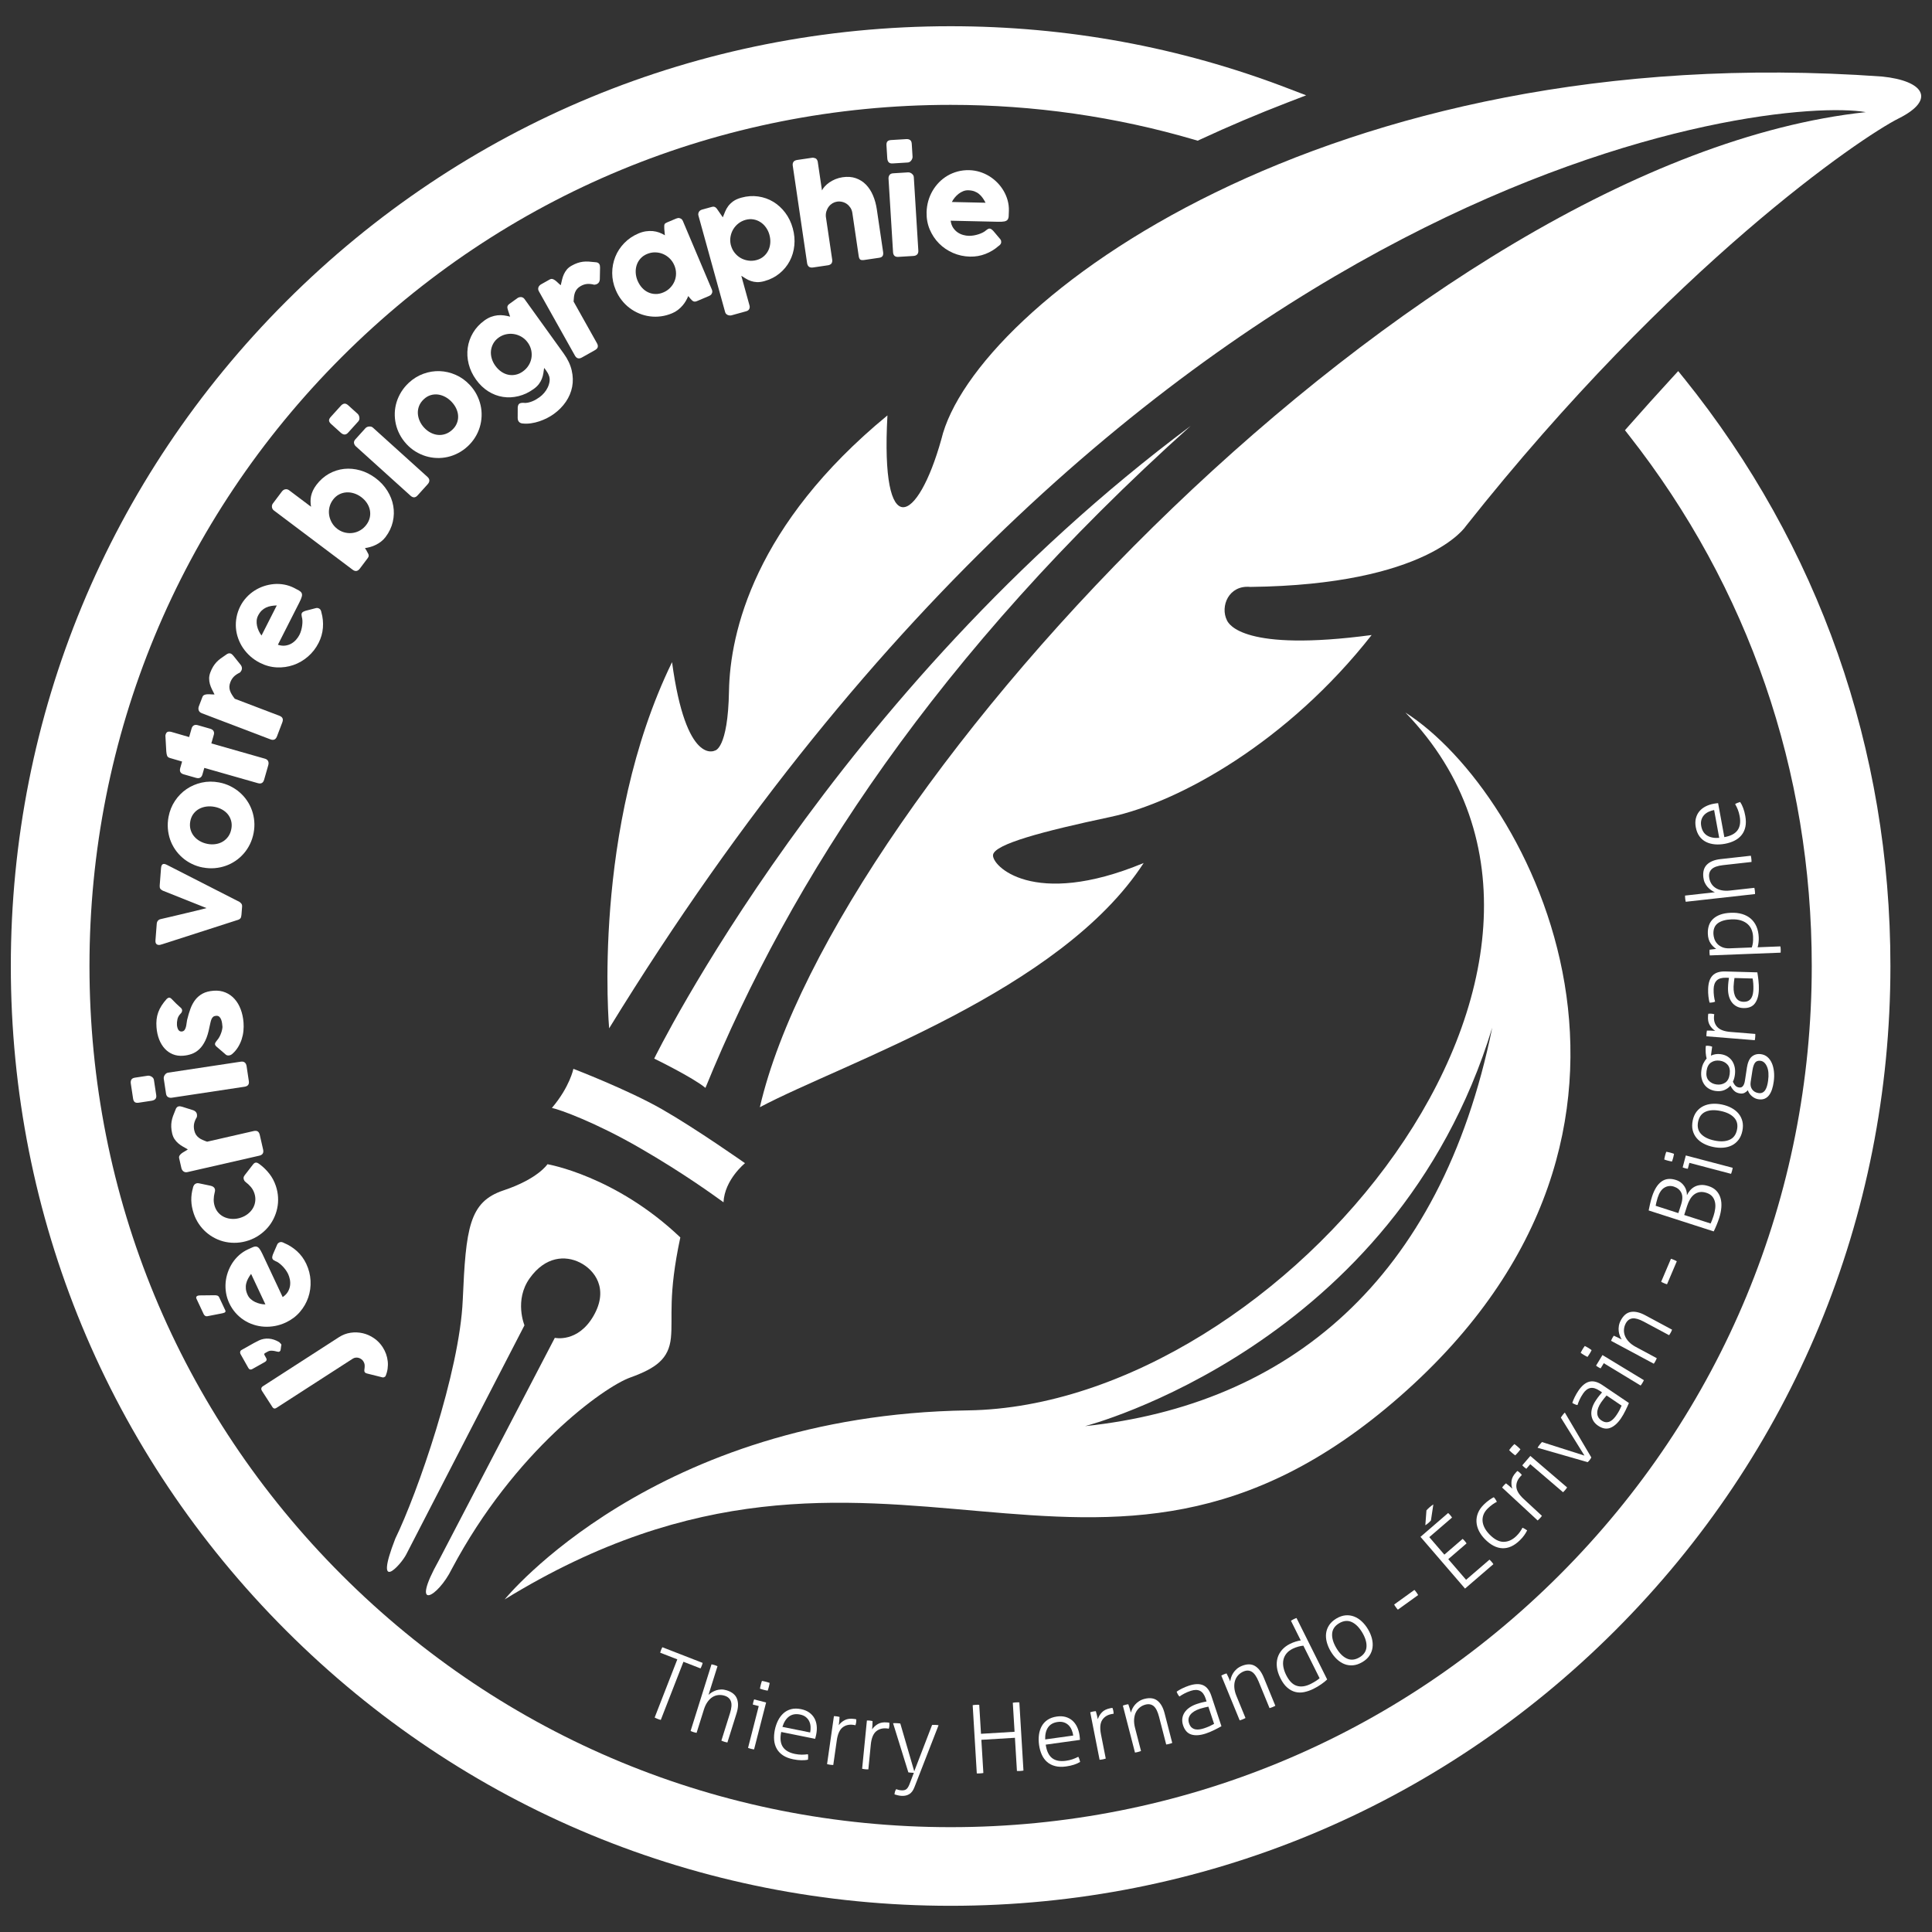 <?xml version="1.0" encoding="UTF-8"?>
<svg xmlns="http://www.w3.org/2000/svg" version="1.1" viewBox="0 0 800 800">
  <rect x="0" y="0" width="800" height="800" fill="#333333" stroke="none"/>
  <defs>
    <style>
      .cls-1 {
        fill: #fff;
      }
    </style>
  </defs>
  <!-- Generator: Adobe Illustrator 28.7.6, SVG Export Plug-In . SVG Version: 1.2.0 Build 188)  -->
  <g>
    <g id="Calque_1">
      <g>
        <g>
          <path class="cls-1" d="M252.23,425.8s-7.44-82.79,26.05-151.62c5.82,43.12,17.73,36.62,17.73,36.62,0,0,5.41-.43,5.85-24.68.43-24.25,10.61-68.86,65.61-114.11-2.93,53.13,12.51,44.92,22.3,9.96,13.29-55.83,159.4-166.77,389.53-150.28,17.33,1.74,22.52,9.54,6.93,17.33-15.59,7.8-93.54,60.63-179.29,168.89,0,0-15.59,24.25-89.21,25.12-8.95-.87-12.58,8.05-9.67,13.86.79,1.59,6.86,13.14,59.91,6.06-34.64,44.17-79.68,69.29-108.26,75.35-28.58,6.06-47.64,11.26-48.5,15.59-.87,4.33,16.46,22.52,62.36,3.46-34.44,53.14-124.26,82.72-158.93,101.12,30.55-132.24,272.48-392.02,457.96-412.04-38.42-6.75-299.95,20.33-520.36,379.37Z"/>
          <path class="cls-1" d="M270.89,438.34s74.05-151.57,222.16-262c-104.8,93.97-165.86,187.95-200.94,274.13-5.2-4.33-21.22-12.13-21.22-12.13Z"/>
          <path class="cls-1" d="M226.71,482.08s28.15,4.76,55,30.31c-5.2,24.25-3.03,32.91-3.9,41.57-.87,8.66-6.06,12.56-16.89,16.46s-47.85,30.31-73.84,79.25c-5.85,11.91-17.54,18.19-5.41-3.46l48.07-92.24s9.53,2.17,16.02-9.09c6.5-11.26.43-19.05-5.63-22.09-6.06-3.03-14.29-2.6-20.79,6.5-6.5,9.09-2.17,19.49-2.17,19.49,0,0-46.77,90.51-48.94,94.84-2.17,4.33-13.64,16.89-4.55-6.5,9.09-18.62,26.63-68.86,27.93-98.74,1.3-29.88,2.6-40.71,16.89-45.47,14.29-4.76,18.19-10.83,18.19-10.83Z"/>
          <path class="cls-1" d="M581.95,295.05c100.16,103.61-51.04,287.04-181.12,288.96-130.09,1.92-191.87,78.28-191.87,78.28,157.33-96.7,243.67,27.25,370.69-84.04,127.02-111.28,54.11-250.2,2.3-283.2ZM449.31,590.53s128.42-33,168.59-165.01c-21.36,105.14-85.06,156.18-168.59,165.01Z"/>
          <path class="cls-1" d="M697.28,156.61l-2.37-2.95-2.56,2.79c-5.96,6.48-11.91,13.1-17.7,19.67l-1.79,2.03,1.67,2.13c49.51,63.03,75.68,139.01,75.68,219.72,0,95.25-37.09,184.79-104.44,252.15-67.35,67.35-156.9,104.44-252.14,104.44s-184.79-37.09-252.14-104.44c-67.35-67.35-104.44-156.9-104.44-252.15s37.09-184.79,104.44-252.14c67.35-67.35,156.9-104.44,252.14-104.44,34.41,0,68.44,4.88,101.13,14.49l1.18.35,1.11-.52c11.63-5.4,23.7-10.52,35.89-15.22l7.91-3.05-7.92-3.03c-44.34-16.97-91.21-25.58-139.31-25.58-103.94,0-201.67,40.48-275.17,113.98C44.96,198.33,4.48,296.06,4.48,400s40.48,201.67,113.98,275.17c73.5,73.5,171.22,113.98,275.17,113.98s201.67-40.48,275.17-113.98c73.5-73.5,113.98-171.22,113.98-275.17,0-89.72-29.56-173.89-85.48-243.39Z"/>
          <path class="cls-1" d="M299.59,497.84c-3.88-2.77-16.2-11.83-34.58-22.45-18.38-10.63-33.22-15.97-36.48-16.62,7.42-8.73,8.9-16.19,8.9-16.19,0,0,22.48,8.61,36.63,16.7,14.15,8.08,34.43,22.37,34.43,22.37,0,0-8.45,6.79-8.9,16.19Z"/>
        </g>
        <g>
          <path class="cls-1" d="M280.45,687.1l-7.07-2.75c.03-.16.08-.34.15-.55.07-.21.14-.42.22-.61.07-.17.15-.36.25-.58.1-.22.19-.39.27-.53l16.68,6.49c-.03.16-.08.34-.14.54-.07.2-.13.4-.21.59-.07.17-.15.37-.25.6-.1.23-.2.41-.28.55l-7.07-2.75-9.38,24.08c-.18-.04-.38-.1-.61-.17-.22-.07-.45-.15-.67-.24-.24-.09-.48-.19-.71-.3s-.41-.19-.55-.28l9.38-24.08Z"/>
          <path class="cls-1" d="M294.62,689.16c.16.02.37.07.64.14.27.07.47.13.63.17.12.04.32.11.59.21.27.1.48.18.62.26l-3.72,11.86c.39-.37.86-.73,1.41-1.06s1.14-.61,1.78-.82c.64-.21,1.33-.32,2.06-.34.73-.02,1.5.1,2.3.35,2.2.69,3.62,1.86,4.24,3.5.63,1.64.57,3.65-.18,6.02l-3.79,12.08c-.16-.02-.37-.07-.64-.14-.27-.07-.48-.13-.63-.17-.13-.04-.32-.11-.6-.21-.27-.1-.48-.18-.62-.26l3.56-11.33c.67-2.13.8-3.76.39-4.91-.41-1.15-1.28-1.93-2.6-2.34-.88-.28-1.75-.37-2.61-.28-.87.09-1.67.36-2.42.83-.75.47-1.43,1.13-2.05,2-.62.86-1.12,1.92-1.51,3.17l-3.03,9.65c-.16-.02-.37-.07-.64-.14s-.47-.13-.63-.17c-.13-.04-.32-.11-.59-.21-.27-.1-.48-.19-.62-.26l8.65-27.58Z"/>
          <path class="cls-1" d="M314.18,706.45l-2.44-.62c0-.13.03-.29.06-.47.03-.18.07-.37.13-.58.05-.2.11-.41.17-.61.06-.2.13-.36.18-.48l4.95,1.27-4.98,19.43c-.16-.01-.37-.05-.64-.1s-.48-.1-.63-.14c-.13-.03-.33-.09-.6-.17-.28-.09-.49-.16-.63-.22l4.43-17.3ZM314.68,699.23c.03-.24.09-.52.16-.85.07-.33.14-.61.2-.84.05-.2.12-.46.21-.76s.17-.55.25-.75c.24.03.52.09.85.16.33.07.61.14.84.2.2.05.46.12.76.22.3.09.55.17.75.25-.03.21-.07.47-.14.78-.07.31-.12.56-.18.77-.06.23-.14.51-.23.83-.1.33-.19.6-.27.82-.21-.03-.47-.07-.78-.14-.31-.06-.56-.12-.77-.18-.23-.06-.51-.13-.83-.23s-.6-.19-.82-.27Z"/>
          <path class="cls-1" d="M323.48,717.17c-.53,2.62-.31,4.67.65,6.15.96,1.48,2.65,2.46,5.06,2.95.98.2,1.9.29,2.77.3.87,0,1.73-.06,2.58-.18.07.31.1.68.1,1.1s-.03.81-.07,1.15c-.81.19-1.74.26-2.78.24-1.04-.02-2.15-.15-3.33-.39-1.7-.34-3.11-.89-4.23-1.63-1.12-.75-1.98-1.65-2.58-2.71-.6-1.06-.97-2.25-1.09-3.57-.12-1.32-.03-2.73.27-4.22.29-1.44.74-2.75,1.34-3.94.6-1.19,1.35-2.19,2.25-3,.9-.81,1.95-1.37,3.17-1.69,1.21-.32,2.59-.32,4.14,0,1.28.26,2.38.71,3.3,1.35.91.64,1.63,1.42,2.16,2.34.52.92.85,1.96.98,3.13s.06,2.39-.2,3.67c-.05.23-.11.53-.2.88-.09.36-.17.66-.24.91l-14.03-2.83ZM335.47,717.38c.16-.8.22-1.6.17-2.42-.05-.81-.24-1.55-.56-2.22-.32-.67-.79-1.25-1.41-1.75-.62-.5-1.42-.85-2.4-1.04-1.8-.36-3.31-.09-4.54.81-1.22.9-2.14,2.34-2.75,4.3l11.49,2.32Z"/>
          <path class="cls-1" d="M345.3,710.62c.21,0,.42.01.61.03.2.01.39.03.57.06.21.03.4.06.58.1.18.04.37.09.58.14-.01.48-.05,1.03-.12,1.67s-.13,1.22-.21,1.74c.66-.89,1.5-1.59,2.53-2.12,1.03-.53,2.31-.68,3.84-.47.13.02.27.04.41.06.14.02.3.06.48.11.01.45,0,.87-.06,1.26-.06.42-.16.81-.29,1.19-.2-.06-.36-.09-.48-.11-.12-.02-.24-.03-.37-.05-1.77-.25-3.26.1-4.48,1.07-1.22.96-2.02,2.74-2.39,5.34l-1.46,10.2c-.16,0-.38,0-.65-.03s-.49-.05-.65-.07c-.13-.02-.34-.06-.62-.11s-.5-.1-.65-.15l2.84-19.86Z"/>
          <path class="cls-1" d="M358.95,712.42c.21,0,.42,0,.61,0,.2,0,.39.02.57.04.21.02.4.05.59.08.18.03.37.07.58.12,0,.47,0,1.03-.05,1.68s-.08,1.22-.13,1.75c.62-.91,1.43-1.66,2.43-2.23,1.01-.57,2.28-.79,3.82-.63.13.01.27.03.41.04.14.01.31.04.49.09.03.45.03.87,0,1.27-.04.42-.12.82-.24,1.2-.21-.05-.37-.07-.49-.09-.12-.01-.24-.02-.37-.04-1.78-.17-3.25.25-4.43,1.26-1.18,1.02-1.9,2.83-2.16,5.44l-1.01,10.25c-.16.01-.38,0-.65,0-.28-.01-.49-.03-.65-.04-.13-.01-.34-.04-.62-.08-.29-.04-.51-.08-.66-.12l1.97-19.96Z"/>
          <path class="cls-1" d="M378.37,734.08l-.75-.03c-.24-.01-.5-.03-.81-.06-.3-.03-.53-.06-.68-.09l-6.33-20.36c.16-.02.38-.03.67-.03s.56,0,.83.02c.21,0,.47.03.79.05.31.03.55.06.71.09l5.77,19.79,7.39-19.2c.16-.02.37-.03.63-.03.26,0,.5,0,.71.01.21,0,.44.03.71.05.26.03.47.06.63.09l-9.96,25.58c-.54,1.42-1.25,2.4-2.14,2.94-.89.54-1.92.78-3.1.73-.55-.02-1.1-.1-1.66-.23-.56-.13-1.02-.26-1.38-.38.04-.81.27-1.54.69-2.17.21.09.52.19.93.3.41.11.88.18,1.41.2.76.03,1.38-.12,1.85-.47.47-.35.9-1.01,1.29-1.99l1.83-4.8Z"/>
          <path class="cls-1" d="M402.77,706.08c.18-.04.4-.07.66-.1s.5-.05.71-.06c.23-.01.47-.02.71-.02.23,0,.45,0,.63.02l.73,12.01,13.9-.84-.73-12.01c.18-.04.39-.07.62-.1s.47-.05.71-.06c.21-.01.45-.02.71-.02s.49,0,.67.02l1.7,28.23c-.16.04-.36.07-.6.1-.25.03-.5.05-.76.07-.24.01-.47.02-.71.02-.24,0-.45,0-.63-.02l-.83-13.74-13.9.84.83,13.74c-.18.04-.39.07-.63.1s-.47.05-.71.06c-.26.01-.52.02-.77.03-.25,0-.45,0-.61-.02l-1.7-28.23Z"/>
          <path class="cls-1" d="M433.01,722.4c.37,2.65,1.25,4.51,2.64,5.59s3.31,1.45,5.75,1.11c.99-.14,1.89-.35,2.71-.63.82-.29,1.62-.63,2.38-1.02.17.27.32.6.46,1.01.13.4.24.77.31,1.11-.71.44-1.55.82-2.54,1.15-.99.32-2.08.57-3.27.73-1.71.24-3.22.19-4.53-.15s-2.42-.9-3.33-1.7c-.92-.8-1.65-1.8-2.2-3.01-.55-1.21-.93-2.56-1.14-4.07-.2-1.45-.22-2.84-.04-4.16.17-1.32.55-2.51,1.13-3.57.58-1.06,1.39-1.94,2.43-2.64,1.04-.7,2.34-1.16,3.9-1.38,1.3-.18,2.48-.12,3.56.18,1.07.3,2.01.8,2.81,1.5.8.7,1.45,1.57,1.95,2.63.5,1.06.85,2.23,1.03,3.53.03.23.07.53.1.9.04.36.06.68.07.94l-14.18,1.97ZM444.4,718.64c-.11-.8-.33-1.58-.64-2.33-.32-.75-.73-1.39-1.26-1.91s-1.16-.92-1.91-1.18-1.62-.33-2.61-.19c-1.82.25-3.16,1.01-4.01,2.26-.86,1.26-1.25,2.91-1.18,4.97l11.61-1.61Z"/>
          <path class="cls-1" d="M451.45,709.01c.2-.06.39-.12.59-.17.19-.05.38-.09.55-.13.2-.04.4-.07.58-.09.18-.02.38-.04.59-.06.14.45.29.99.44,1.62.15.63.28,1.2.38,1.71.33-1.05.89-2,1.69-2.84s1.95-1.41,3.47-1.71c.13-.03.26-.05.41-.08s.31-.05.49-.06c.16.42.28.83.36,1.21.08.41.12.82.12,1.22-.21.02-.37.03-.49.06-.12.02-.24.05-.37.07-1.75.34-3.04,1.17-3.88,2.49s-1,3.26-.5,5.83l1.99,10.11c-.15.06-.36.12-.63.18-.27.07-.48.12-.63.15-.13.03-.34.06-.62.1s-.51.07-.67.07l-3.88-19.68Z"/>
          <path class="cls-1" d="M464.91,706.28c.2-.08.39-.15.58-.21.19-.06.37-.12.55-.16.2-.05.39-.1.58-.13.18-.03.38-.06.59-.09.17.44.35,1.01.56,1.69.2.68.37,1.27.5,1.78.14-.52.35-1.07.63-1.65.28-.58.65-1.12,1.1-1.65.45-.52,1-.99,1.65-1.42.65-.42,1.39-.75,2.23-.96,2.23-.58,4.03-.33,5.39.74,1.36,1.07,2.35,2.81,2.97,5.23l3.16,12.26c-.15.06-.35.14-.61.22-.26.08-.47.14-.62.18-.13.03-.33.08-.61.14-.28.06-.5.1-.66.11l-2.97-11.5c-.56-2.16-1.29-3.62-2.21-4.39-.92-.76-2.04-.98-3.39-.63-.89.23-1.68.62-2.37,1.18-.7.56-1.24,1.25-1.64,2.07-.4.82-.63,1.77-.71,2.84-.07,1.08.05,2.25.38,3.52l2.48,9.6c-.15.06-.35.14-.61.22-.26.08-.47.14-.62.18-.13.03-.33.08-.61.14-.28.06-.5.1-.66.11l-5.01-19.42Z"/>
          <path class="cls-1" d="M499.24,703.36c-.54-1.64-1.33-2.71-2.35-3.22-1.02-.5-2.3-.5-3.81,0-.99.33-1.88.7-2.65,1.11-.78.41-1.46.82-2.04,1.24-.2-.18-.41-.47-.64-.86-.23-.39-.4-.78-.53-1.15.58-.41,1.32-.85,2.22-1.3.9-.45,1.85-.84,2.84-1.17,2.41-.8,4.38-.87,5.9-.2,1.52.67,2.66,2.13,3.41,4.4l4.18,12.58c-.81.47-1.81.99-3,1.58-1.19.59-2.34,1.07-3.46,1.44-2.32.77-4.29.92-5.93.44s-2.8-1.75-3.49-3.82c-.33-.99-.43-1.95-.31-2.86.12-.91.44-1.75.95-2.51.51-.76,1.19-1.44,2.06-2.03.87-.59,1.87-1.08,3.02-1.46.89-.3,1.68-.52,2.35-.68.67-.15,1.22-.28,1.66-.36l-.39-1.16ZM500.35,706.69c-.44.09-.99.21-1.64.36-.66.15-1.27.32-1.84.51-1.87.62-3.19,1.45-3.98,2.48-.79,1.04-.97,2.2-.54,3.5.27.82.65,1.43,1.12,1.82.48.39,1.01.64,1.59.74s1.19.09,1.82-.02,1.24-.27,1.84-.47c.77-.26,1.48-.54,2.13-.83.65-.3,1.27-.62,1.88-.96l-2.37-7.13Z"/>
          <path class="cls-1" d="M505.71,693.83c.18-.1.36-.2.54-.29s.35-.16.52-.23c.19-.08.38-.15.55-.21.17-.06.36-.11.57-.17.23.42.49.95.78,1.59.29.65.54,1.21.74,1.7.06-.54.2-1.11.4-1.72.2-.61.49-1.2.86-1.78.37-.58.85-1.12,1.43-1.63.58-.51,1.28-.93,2.08-1.26,2.13-.87,3.95-.88,5.44,0s2.71,2.46,3.66,4.77l4.81,11.72c-.14.08-.33.18-.58.3-.25.12-.45.2-.59.26-.12.05-.32.12-.59.22-.27.1-.49.16-.64.2l-4.51-10.99c-.85-2.06-1.78-3.41-2.79-4.04-1.01-.63-2.16-.69-3.44-.16-.85.35-1.58.85-2.19,1.5-.61.65-1.06,1.41-1.34,2.27-.28.87-.39,1.84-.31,2.91s.36,2.22.86,3.43l3.76,9.17c-.14.08-.33.18-.58.3s-.45.2-.59.26c-.12.05-.32.12-.59.22-.27.1-.49.16-.64.2l-7.62-18.56Z"/>
          <path class="cls-1" d="M534.54,671.13c.13-.09.32-.21.57-.35s.44-.24.55-.3c.14-.07.34-.16.59-.27.25-.11.45-.19.61-.23l12.69,25.45c-.61.6-1.41,1.25-2.41,1.95-1,.7-2.08,1.35-3.26,1.93-1.29.64-2.58,1.09-3.85,1.35-1.28.26-2.5.24-3.67-.06-1.17-.29-2.29-.9-3.34-1.81-1.05-.91-2-2.21-2.84-3.9-.77-1.55-1.25-3.03-1.43-4.45-.18-1.42-.09-2.74.27-3.96.36-1.22.97-2.32,1.84-3.31.87-.99,1.96-1.81,3.28-2.47.77-.39,1.57-.7,2.4-.96.83-.25,1.52-.41,2.07-.48l-4.05-8.13ZM539.69,681.44c-.56.04-1.25.17-2.05.38-.8.21-1.59.51-2.37.89-1.11.55-1.97,1.21-2.59,1.99-.62.78-1.04,1.64-1.24,2.58-.21.94-.21,1.94-.01,3.02s.58,2.17,1.14,3.3c1.22,2.44,2.68,3.93,4.4,4.46,1.72.54,3.64.27,5.78-.79.77-.39,1.49-.8,2.16-1.23.66-.43,1.17-.81,1.51-1.12l-6.72-13.48Z"/>
          <path class="cls-1" d="M564.08,688.25c-1.28.76-2.55,1.2-3.79,1.31s-2.43-.05-3.55-.48c-1.12-.43-2.17-1.11-3.14-2.02s-1.83-2.01-2.58-3.27-1.29-2.54-1.63-3.83-.43-2.54-.27-3.73.59-2.31,1.29-3.35,1.69-1.94,2.97-2.7c1.28-.76,2.54-1.19,3.78-1.3s2.41.06,3.54.49,2.18,1.1,3.16,2.01c.98.91,1.85,2,2.6,3.26s1.29,2.54,1.62,3.84.41,2.55.25,3.74-.58,2.3-1.27,3.34-1.67,1.93-2.96,2.69ZM562.91,686.29c1.81-1.07,2.78-2.5,2.92-4.29.14-1.79-.44-3.78-1.73-5.97-1.3-2.19-2.77-3.65-4.4-4.39-1.64-.73-3.36-.57-5.17.5-1.81,1.07-2.78,2.5-2.92,4.29-.14,1.79.44,3.78,1.73,5.97s2.77,3.65,4.4,4.38c1.64.74,3.36.57,5.17-.5Z"/>
          <path class="cls-1" d="M585.67,658.34c.1.09.23.25.41.46.17.22.32.41.44.58.12.17.26.37.4.59s.24.39.3.51l-8.39,6.05c-.1-.09-.23-.24-.39-.44s-.31-.39-.43-.56c-.12-.17-.26-.37-.41-.6s-.25-.41-.31-.53l8.39-6.05Z"/>
          <path class="cls-1" d="M588.17,636.39l11.47-9.88c.12.1.26.23.42.39.15.16.3.32.44.48.12.14.26.31.41.51.15.2.27.36.35.5l-9.42,8.11,6.24,7.24,7.57-6.52c.12.1.26.23.42.39s.3.32.44.48c.12.14.26.31.41.5.15.2.27.36.35.5l-7.57,6.52,7.37,8.55,9.69-8.34c.12.1.26.23.42.39.16.16.3.32.44.48.12.14.26.31.41.5.15.2.27.36.35.5l-11.74,10.11-18.45-21.43ZM592.53,629.57c-.31.37-.71.77-1.21,1.19-.34.29-.71.56-1.12.81l.46-6.16c.38-.44.83-.87,1.32-1.3.52-.45,1.03-.83,1.54-1.17l-1,6.62Z"/>
          <path class="cls-1" d="M630.4,632.59c.28.1.61.26,1.01.5.39.24.71.44.95.61-.31.63-.7,1.29-1.19,1.99s-1.1,1.4-1.84,2.12c-2.35,2.29-4.76,3.38-7.23,3.28-2.47-.1-4.9-1.37-7.28-3.81-1.04-1.07-1.86-2.21-2.45-3.41s-.92-2.43-.99-3.67.13-2.48.63-3.72c.5-1.24,1.32-2.41,2.47-3.53.71-.7,1.44-1.31,2.19-1.84.75-.53,1.37-.91,1.88-1.14.24.24.48.56.73.94s.42.71.53.97c-.5.23-1.09.58-1.75,1.05-.66.47-1.33,1.02-1.98,1.66-.85.82-1.44,1.69-1.79,2.59s-.47,1.82-.38,2.76c.09.94.38,1.86.87,2.78s1.15,1.8,2,2.67c1.98,2.03,3.91,3.05,5.8,3.05,1.89,0,3.66-.8,5.32-2.4.56-.55,1.06-1.12,1.48-1.72.42-.6.77-1.17,1.04-1.72Z"/>
          <path class="cls-1" d="M622,615.95c.12-.17.25-.34.37-.49.12-.15.25-.3.37-.43.14-.15.28-.29.42-.42.13-.12.28-.26.44-.39.38.28.82.63,1.31,1.05.49.42.93.8,1.31,1.16-.36-1.04-.46-2.14-.31-3.29.15-1.15.75-2.29,1.8-3.42.09-.1.18-.2.28-.3.1-.1.22-.22.36-.33.38.25.71.5,1,.77.31.28.58.59.82.91-.16.14-.28.25-.36.34-.08.09-.17.18-.25.28-1.21,1.31-1.77,2.74-1.67,4.29.1,1.56,1.11,3.22,3.03,5l7.56,7c-.09.13-.22.31-.4.52s-.32.37-.43.49c-.09.1-.24.25-.44.45-.21.2-.37.35-.5.45l-14.72-13.63Z"/>
          <path class="cls-1" d="M627.42,602.63c-.2-.13-.43-.31-.7-.52-.27-.21-.49-.39-.67-.55-.16-.14-.35-.31-.58-.53-.23-.21-.42-.4-.56-.56.13-.2.31-.43.52-.7.21-.27.39-.49.55-.67.14-.16.31-.35.53-.58.22-.23.4-.42.56-.56.18.12.39.27.64.47s.45.36.61.5c.18.15.39.35.64.58.25.23.46.43.62.61-.12.18-.27.39-.47.64-.19.25-.36.45-.5.61-.15.18-.35.39-.58.64-.23.25-.43.46-.61.62ZM633.67,606.27l-1.64,1.91c-.12-.07-.25-.15-.4-.26s-.3-.23-.46-.37-.31-.28-.47-.42c-.15-.15-.27-.27-.35-.38l3.33-3.88,15.23,13.05c-.08.14-.21.31-.38.53s-.31.39-.41.51c-.09.1-.23.25-.42.47-.2.21-.36.37-.48.47l-13.56-11.61Z"/>
          <path class="cls-1" d="M636.67,599.49c.08-.14.2-.33.36-.57s.33-.46.49-.67c.13-.16.29-.37.5-.61.2-.24.36-.41.48-.52l17.59,5.61-9.77-15.72c.07-.14.19-.32.34-.53.15-.22.29-.41.42-.57s.28-.35.45-.55c.17-.2.32-.35.43-.46l10.97,18.59c-.18.36-.4.7-.65,1.04-.26.33-.55.64-.86.92l-20.75-5.96Z"/>
          <path class="cls-1" d="M662.35,575.87c-1.43-.97-2.71-1.34-3.83-1.12-1.12.23-2.13,1-3.02,2.33-.59.87-1.06,1.7-1.43,2.5s-.65,1.54-.86,2.22c-.27-.02-.61-.12-1.03-.29-.42-.17-.79-.37-1.12-.59.21-.68.53-1.48.97-2.38.44-.9.95-1.79,1.54-2.66,1.42-2.11,2.94-3.36,4.56-3.76s3.41.07,5.39,1.41l10.98,7.42c-.36.86-.83,1.89-1.41,3.08-.58,1.19-1.2,2.27-1.86,3.25-1.37,2.02-2.84,3.34-4.43,3.96s-3.28.32-5.09-.9c-.87-.59-1.53-1.28-1.99-2.08s-.71-1.66-.78-2.57.07-1.87.39-2.87.83-2,1.5-3c.53-.78,1.01-1.44,1.45-1.97s.8-.96,1.09-1.3l-1.01-.68ZM665.25,577.83c-.29.34-.65.77-1.08,1.29-.43.52-.81,1.03-1.15,1.53-1.1,1.63-1.65,3.09-1.64,4.4,0,1.3.58,2.33,1.7,3.1.72.48,1.38.74,2,.76.62.02,1.19-.11,1.71-.39.52-.28,1-.66,1.43-1.13.43-.47.82-.96,1.17-1.49.46-.67.85-1.33,1.18-1.95.33-.63.63-1.27.91-1.9l-6.22-4.21Z"/>
          <path class="cls-1" d="M657.34,561.87c-.22-.1-.47-.23-.77-.4s-.55-.31-.75-.43c-.18-.11-.4-.25-.66-.42-.26-.17-.48-.33-.64-.46.1-.21.23-.47.4-.77.16-.3.31-.55.43-.75.11-.18.25-.4.42-.66.17-.26.33-.48.46-.64.19.09.43.2.7.36.28.15.5.28.68.39.2.12.44.28.73.47.28.19.52.35.71.5-.09.19-.2.43-.36.7-.15.28-.28.5-.39.68-.12.2-.28.45-.47.73-.19.29-.35.52-.5.71ZM664.1,564.46l-1.31,2.15c-.13-.04-.27-.11-.43-.19-.16-.08-.34-.18-.52-.29-.18-.11-.35-.22-.53-.34s-.31-.23-.41-.32l2.65-4.37,17.15,10.4c-.06.15-.15.34-.29.58-.13.24-.24.43-.32.57-.07.11-.18.29-.34.53-.16.24-.29.42-.4.54l-15.27-9.26Z"/>
          <path class="cls-1" d="M667.12,555.17c.08-.2.16-.38.24-.57.08-.18.16-.35.25-.51.1-.19.2-.36.3-.51.1-.15.21-.32.33-.49.44.18.98.42,1.62.73.64.31,1.18.59,1.65.84-.29-.45-.55-.98-.78-1.58-.23-.6-.38-1.24-.46-1.92s-.06-1.41.07-2.17c.13-.76.4-1.53.81-2.29,1.09-2.03,2.49-3.19,4.2-3.46,1.71-.27,3.66.18,5.86,1.36l11.16,5.99c-.05.15-.14.35-.25.6-.12.25-.22.44-.29.58-.06.12-.17.3-.32.55-.15.25-.27.44-.37.56l-10.47-5.61c-1.97-1.05-3.54-1.5-4.72-1.35-1.18.16-2.1.84-2.76,2.07-.43.81-.68,1.66-.74,2.55-.06.89.07,1.76.41,2.61.33.85.87,1.66,1.61,2.45.74.79,1.69,1.49,2.84,2.11l8.73,4.69c-.05.15-.14.35-.26.6-.12.25-.21.44-.29.58-.06.12-.17.3-.32.55-.15.25-.27.43-.37.56l-17.68-9.48Z"/>
          <path class="cls-1" d="M691.91,521.23c.13.03.32.09.58.19.26.1.48.18.68.27.19.08.41.18.64.29.23.12.41.21.52.29l-4.05,9.52c-.13-.03-.32-.09-.57-.18-.25-.09-.47-.18-.66-.26-.19-.08-.41-.18-.66-.3-.25-.12-.43-.22-.54-.29l4.05-9.52Z"/>
          <path class="cls-1" d="M682.68,501.21c.06-.26.13-.63.23-1.1s.21-.99.33-1.53c.12-.54.25-1.08.4-1.63.15-.55.29-1.03.43-1.46.95-2.94,2.24-5.02,3.89-6.22,1.64-1.21,3.66-1.43,6.06-.65.77.25,1.44.6,2,1.04.56.44,1.03.95,1.41,1.51.38.56.66,1.17.84,1.82s.26,1.29.25,1.92c.35-.74.8-1.42,1.34-2.05.55-.62,1.19-1.12,1.93-1.51.74-.38,1.59-.6,2.53-.67.95-.07,2,.09,3.18.47,1.35.43,2.42,1.08,3.22,1.93.8.85,1.37,1.86,1.71,3.03s.45,2.46.34,3.87-.42,2.89-.91,4.44c-.13.4-.29.85-.47,1.34-.19.49-.38.99-.58,1.49s-.41.98-.63,1.45c-.22.47-.41.87-.57,1.2l-26.92-8.67ZM696.11,498.76c.65-2.02.68-3.64.08-4.87-.6-1.22-1.62-2.07-3.07-2.54-1.35-.44-2.64-.31-3.86.39-1.23.69-2.19,2.1-2.87,4.22-.21.65-.38,1.27-.52,1.88-.14.6-.24,1.09-.3,1.45l9.4,3.03,1.15-3.56ZM708.33,506.63c.16-.33.36-.79.58-1.36s.44-1.19.65-1.84c.31-.97.54-1.96.66-2.95.13-.99.1-1.92-.1-2.78-.19-.86-.57-1.62-1.12-2.28-.56-.66-1.36-1.16-2.41-1.5-1.05-.34-1.99-.43-2.82-.29s-1.58.47-2.24.97c-.66.5-1.23,1.16-1.71,1.97-.48.81-.88,1.71-1.2,2.71l-1.23,3.82,10.93,3.52Z"/>
          <path class="cls-1" d="M692.32,480.96c-.23-.03-.52-.09-.85-.16s-.61-.14-.84-.2c-.2-.05-.46-.13-.76-.22-.3-.09-.55-.18-.74-.26.03-.23.09-.52.16-.85.07-.33.14-.61.2-.84.05-.2.13-.46.22-.76.09-.3.18-.55.26-.74.21.03.47.08.78.14.31.07.56.13.77.18.23.06.51.14.83.24.33.1.6.19.82.28-.03.21-.07.47-.14.78-.07.31-.13.56-.18.77-.06.23-.14.51-.24.83-.1.33-.19.6-.28.82ZM699.53,481.52l-.64,2.43c-.13,0-.29-.03-.47-.06s-.37-.08-.58-.13c-.2-.05-.4-.11-.6-.18-.2-.06-.36-.13-.48-.19l1.3-4.94,19.4,5.11c-.01.16-.05.37-.11.64-.06.27-.11.48-.15.63-.03.13-.09.33-.18.6-.09.28-.16.48-.23.63l-17.27-4.55Z"/>
          <path class="cls-1" d="M721.48,468.28c-.3,1.46-.83,2.69-1.59,3.69-.76.99-1.67,1.76-2.75,2.3-1.08.54-2.28.86-3.61.96-1.33.1-2.72,0-4.15-.3-1.44-.3-2.75-.76-3.93-1.38-1.18-.62-2.16-1.39-2.93-2.32-.77-.92-1.31-1.99-1.61-3.21-.3-1.21-.29-2.55,0-4.01s.83-2.69,1.58-3.67c.75-.98,1.67-1.74,2.74-2.28s2.28-.87,3.62-.98c1.34-.11,2.72-.02,4.16.28,1.44.3,2.75.76,3.93,1.4,1.18.63,2.16,1.41,2.93,2.33.77.92,1.31,1.99,1.61,3.19.3,1.2.3,2.53,0,4ZM719.25,467.82c.43-2.05.03-3.74-1.2-5.05-1.23-1.31-3.09-2.23-5.58-2.74-2.49-.52-4.56-.42-6.21.3-1.65.72-2.68,2.1-3.11,4.15-.42,2.05-.02,3.74,1.2,5.05,1.23,1.31,3.09,2.23,5.58,2.74,2.49.52,4.56.42,6.21-.3,1.65-.71,2.68-2.1,3.11-4.15Z"/>
          <path class="cls-1" d="M723.33,442.19c.36-2.28,1.06-3.85,2.09-4.7,1.03-.85,2.29-1.18,3.77-.98,1.01.14,1.89.52,2.64,1.15.75.63,1.35,1.46,1.81,2.47.46,1.01.76,2.19.91,3.52.15,1.33.12,2.75-.09,4.26-.16,1.17-.4,2.23-.71,3.18-.32.95-.72,1.75-1.22,2.41-.5.66-1.11,1.14-1.82,1.44s-1.56.38-2.52.25c-.99-.13-1.9-.55-2.73-1.25-.83-.7-1.41-1.53-1.72-2.5-.38.45-.83.81-1.36,1.08-.53.27-1.14.36-1.84.26-1.01-.14-1.82-.49-2.43-1.07-.61-.57-1.13-1.3-1.57-2.18-.7.83-1.56,1.45-2.6,1.87-1.03.42-2.21.53-3.54.35-.96-.13-1.84-.42-2.64-.86s-1.47-1.03-2-1.76c-.53-.73-.92-1.6-1.15-2.6-.23-1-.27-2.12-.1-3.37.15-1.06.41-1.99.8-2.79.39-.79.84-1.47,1.37-2.04-.07-.27-.14-.61-.22-1.02s-.13-.85-.16-1.33c-.03-.48-.04-.97-.04-1.47,0-.5.04-.99.1-1.46.4-.05.84-.04,1.31.02.5.07.93.18,1.3.34l-.51,3.7c.62-.29,1.26-.48,1.93-.59s1.36-.11,2.09-.01c1.12.15,2.08.48,2.88.99.8.51,1.45,1.15,1.94,1.91s.83,1.63,1.02,2.6.2,1.98.06,3.05c-.15,1.12-.43,2.07-.83,2.86.37.79.75,1.37,1.14,1.72.39.36.85.57,1.4.65.26.04.51.03.76-.01.25-.05.48-.18.71-.4.23-.22.43-.54.61-.97.18-.42.31-.99.41-1.69l.77-5.06ZM710.76,449.05c1.35.19,2.54-.06,3.57-.72,1.03-.67,1.66-1.84,1.89-3.53.23-1.69-.06-3-.87-3.93-.81-.93-1.89-1.49-3.25-1.67-1.35-.19-2.54.06-3.57.74-1.03.68-1.66,1.86-1.89,3.55-.23,1.69.06,2.99.87,3.91.82.92,1.9,1.47,3.25,1.65ZM724.91,448.04c-.19,1.22.02,2.24.63,3.08.61.84,1.5,1.34,2.67,1.5.62.09,1.16.01,1.62-.22s.83-.58,1.14-1.06c.3-.47.54-1.04.73-1.71.18-.66.33-1.37.43-2.12.33-2.42.18-4.36-.45-5.82-.63-1.46-1.52-2.27-2.67-2.43-.99-.13-1.74.11-2.24.73-.51.62-.88,1.69-1.12,3.22l-.74,4.82Z"/>
          <path class="cls-1" d="M706.61,429.09c-.01-.21-.01-.41-.01-.61,0-.2.01-.39.03-.57.02-.21.04-.4.07-.59.03-.18.06-.38.1-.58.48-.01,1.03,0,1.68.02s1.22.06,1.75.1c-.92-.6-1.68-1.4-2.27-2.39-.59-.99-.82-2.26-.7-3.8.01-.13.02-.27.03-.41.01-.14.04-.31.08-.49.45-.04.87-.05,1.27-.02.42.03.82.1,1.21.22-.04.21-.07.37-.08.49-.01.12-.02.24-.03.37-.15,1.78.3,3.25,1.34,4.41s2.86,1.85,5.48,2.06l10.27.83c.01.16.01.38,0,.65s-.02.49-.03.65c-.01.13-.03.34-.07.63s-.07.51-.11.66l-19.99-1.61Z"/>
          <path class="cls-1" d="M714.71,404.86c-1.73-.05-3,.32-3.83,1.11-.82.79-1.26,1.98-1.3,3.58-.03,1.05.02,2.01.14,2.88.12.87.27,1.65.46,2.33-.24.12-.58.23-1.03.31s-.87.11-1.26.1c-.19-.69-.34-1.53-.46-2.53-.12-1-.16-2.02-.13-3.07.07-2.54.68-4.41,1.83-5.61,1.15-1.2,2.91-1.77,5.3-1.7l13.25.37c.16.92.31,2.04.46,3.36.15,1.32.2,2.56.17,3.74-.07,2.44-.61,4.34-1.62,5.72-1.01,1.38-2.6,2.03-4.78,1.97-1.05-.03-1.98-.26-2.79-.69-.82-.43-1.49-1.01-2.04-1.75-.54-.74-.95-1.62-1.21-2.63-.26-1.02-.37-2.13-.34-3.34.03-.94.08-1.75.17-2.43.09-.68.16-1.24.22-1.69l-1.22-.03ZM718.21,404.96c-.06.45-.14,1-.22,1.67-.08.67-.13,1.3-.15,1.9-.06,1.97.27,3.5.97,4.59.7,1.1,1.74,1.66,3.1,1.7.86.03,1.56-.12,2.1-.43.53-.31.95-.73,1.24-1.24s.49-1.09.6-1.72c.11-.63.17-1.25.19-1.88.02-.81,0-1.57-.05-2.28-.06-.71-.14-1.41-.26-2.09l-7.51-.21Z"/>
          <path class="cls-1" d="M707.99,395.61c-.03-.16-.06-.35-.08-.59-.02-.24-.04-.43-.04-.59,0-.16,0-.35,0-.59,0-.24.01-.43.04-.59l2.74-.34c-.86-.52-1.64-1.28-2.33-2.29-.69-1.01-1.08-2.34-1.14-3.99-.05-1.23.1-2.37.44-3.4.34-1.04.9-1.93,1.69-2.68.78-.75,1.78-1.36,3-1.81,1.22-.45,2.69-.71,4.42-.78,1.73-.07,3.29.11,4.68.53,1.39.42,2.59,1.06,3.58,1.93.99.87,1.77,1.95,2.33,3.25.56,1.3.88,2.81.94,4.51.03.63,0,1.31-.08,2.05-.08.74-.21,1.41-.39,2.02l9.43-.37c.03.16.06.38.09.67.02.29.04.5.04.63,0,.16,0,.37,0,.65,0,.28-.01.49-.03.65l-29.32,1.14ZM725.37,392.34c.21-.61.36-1.24.46-1.89.09-.65.12-1.51.08-2.58-.04-1.02-.24-1.98-.61-2.89-.36-.9-.91-1.68-1.65-2.34-.73-.65-1.65-1.16-2.75-1.51-1.1-.35-2.41-.5-3.93-.44-2.41.09-4.28.62-5.61,1.58s-1.95,2.45-1.87,4.46c.03.63.16,1.31.39,2.03.24.73.63,1.39,1.16,1.98.53.6,1.22,1.08,2.06,1.45.84.37,1.89.54,3.15.49l9.12-.36Z"/>
          <path class="cls-1" d="M698.03,373.42c-.04-.15-.09-.37-.13-.64-.04-.27-.07-.49-.09-.64-.01-.13-.03-.34-.05-.63-.02-.29-.03-.51-.02-.67l12.35-1.38c-.5-.21-1.01-.49-1.54-.86-.53-.36-1.02-.8-1.47-1.3s-.83-1.09-1.15-1.75-.51-1.41-.61-2.25c-.26-2.29.24-4.06,1.49-5.29,1.25-1.23,3.11-1.99,5.58-2.27l12.59-1.4c.04.15.09.37.13.64.04.27.07.49.09.64.01.13.03.34.05.63.02.29.02.51.02.67l-11.81,1.32c-2.21.25-3.76.79-4.65,1.63s-1.25,1.95-1.09,3.33c.1.91.37,1.75.79,2.5.43.76,1.01,1.39,1.73,1.88.73.5,1.61.86,2.65,1.07s2.21.25,3.51.1l10.04-1.12c.04.15.09.37.13.64.04.27.07.49.09.64.01.13.03.34.05.63s.02.51.01.67l-28.73,3.2Z"/>
          <path class="cls-1" d="M714.03,346.64c2.63-.48,4.45-1.44,5.47-2.88,1.02-1.44,1.3-3.37.86-5.8-.18-.98-.43-1.87-.75-2.68-.32-.81-.7-1.58-1.13-2.33.26-.18.59-.35.99-.5.4-.15.76-.27,1.09-.36.47.69.89,1.52,1.25,2.49.36.97.66,2.05.87,3.24.31,1.7.33,3.21.05,4.53-.28,1.32-.8,2.45-1.56,3.4-.76.95-1.73,1.73-2.91,2.33-1.18.6-2.52,1.04-4.02,1.32-1.44.26-2.83.34-4.16.22-1.33-.12-2.53-.44-3.62-.98s-2-1.31-2.74-2.32c-.74-1.01-1.26-2.29-1.54-3.83-.23-1.29-.23-2.48.03-3.56s.71-2.04,1.37-2.87c.66-.83,1.51-1.52,2.54-2.07,1.03-.55,2.19-.94,3.48-1.18.23-.04.53-.09.89-.14s.68-.09.94-.11l2.58,14.08ZM709.77,335.42c-.8.15-1.57.39-2.3.74-.73.35-1.35.79-1.85,1.34-.5.55-.87,1.2-1.1,1.96-.23.76-.26,1.63-.08,2.61.33,1.81,1.14,3.11,2.44,3.91s2.97,1.12,5.01.96l-2.11-11.53Z"/>
        </g>
        <g>
          <path class="cls-1" d="M114.36,583.04c-.57.36-1.06.26-1.49-.3l-4.36-6.75c-.53-.82-.4-1.49.4-2.01l31.44-20.28c1.52-.98,3.13-1.59,4.84-1.84,1.71-.25,3.39-.18,5.04.2,1.65.39,3.19,1.07,4.63,2.06,1.44.99,2.64,2.23,3.61,3.73.57.89,1.03,1.82,1.39,2.81.35.98.58,1.99.69,3.01.11,1.02.09,2.05-.05,3.09-.14,1.03-.43,2.05-.85,3.04.01.06-.09.16-.32.31-.4.26-.77.32-1.11.19l-6.32-1.58c-.19-.05-.36-.13-.52-.22s-.28-.2-.35-.32c-.15-.23-.2-.5-.17-.82.04-.31.07-.67.12-1.05.04-.39.04-.8,0-1.25-.05-.44-.23-.9-.53-1.38-.23-.35-.52-.65-.87-.9-.35-.25-.73-.42-1.12-.53-.39-.1-.79-.13-1.21-.08-.41.05-.79.19-1.15.41l-31.72,20.46Z"/>
          <path class="cls-1" d="M104.47,566.9c-.32.18-.62.23-.91.17-.29-.07-.53-.28-.73-.63l-3.24-5.76c-.15-.27-.2-.57-.14-.91.06-.34.25-.6.57-.77l5.14-2.89c.68-.38,1.37-.74,2.06-1.06,1.29-.6,2.65-.85,4.07-.75s2.84.57,4.25,1.4c.03,0,.08.05.17.14.09.09.18.18.28.28.1.1.19.2.28.3.09.1.14.16.16.19.07.13.1.25.08.36-.02.12-.05.25-.09.39l-.18,1.29c-.04.38-.11.63-.22.75-.11.12-.23.22-.35.29-.17.1-.43.1-.78.01-.34-.09-.74-.18-1.19-.27-.45-.09-.92-.14-1.43-.14-.5,0-1,.14-1.49.42l-1.05.59c-.29.16-.37.4-.26.71l.76,1.36c.18.32.22.61.12.89-.1.27-.3.5-.62.68l-5.29,2.97Z"/>
          <path class="cls-1" d="M86,544.99c-.42.1-.76.05-1.04-.13-.28-.18-.48-.41-.61-.69l-2.99-6.38c-.12-.25-.15-.46-.11-.63.04-.17.13-.31.25-.42.13-.11.3-.19.5-.25s.42-.09.64-.09l6.45-.07c.46.03.81.1,1.06.21s.45.32.6.64l2.54,5.41c.12.25.13.45.04.6-.09.15-.22.27-.41.36-.18.08-.39.15-.63.2-.24.05-.44.1-.6.13l-5.7,1.11ZM117.56,514.67c2.02.83,3.82,1.97,5.43,3.43,1.6,1.46,2.88,3.21,3.83,5.23,1.06,2.26,1.65,4.59,1.77,6.98.12,2.4-.19,4.7-.94,6.9-.75,2.2-1.9,4.21-3.46,6.03-1.56,1.82-3.5,3.27-5.83,4.37-1.45.68-2.94,1.16-4.47,1.45-1.53.28-3.04.38-4.53.29s-2.96-.37-4.39-.84c-1.43-.46-2.78-1.11-4.03-1.93-1.25-.82-2.39-1.81-3.42-2.98-1.03-1.17-1.9-2.5-2.6-4-.64-1.37-1.08-2.78-1.32-4.24-.24-1.46-.3-2.9-.17-4.34s.43-2.84.92-4.22c.48-1.37,1.11-2.65,1.89-3.85.78-1.19,1.7-2.26,2.77-3.22,1.07-.96,2.27-1.74,3.58-2.36.86-.4,1.56-.72,2.12-.95s1.05-.31,1.48-.23c.43.08.83.36,1.21.84.37.48.81,1.24,1.29,2.27l8.36,17.8c.98-.66,1.7-1.41,2.18-2.24.47-.84.76-1.68.88-2.54.11-.86.08-1.7-.08-2.52-.17-.83-.41-1.57-.71-2.23-.28-.59-.63-1.17-1.04-1.74-.42-.57-.87-1.1-1.35-1.59-.48-.49-.97-.91-1.47-1.27-.5-.36-.97-.62-1.4-.77-.34-.16-.6-.32-.8-.45s-.34-.32-.44-.53c-.1-.22-.13-.47-.09-.76s.14-.64.29-1.06l1.74-4.01c.13-.28.27-.49.42-.62.15-.13.32-.24.5-.32.33-.15.66-.2.98-.13.32.07.63.18.93.35ZM102.55,536.23c.3.64.72,1.21,1.26,1.69.54.48,1.14.89,1.82,1.21s1.38.57,2.13.74c.74.17,1.45.25,2.14.25l-5.93-12.63c-.48.65-.9,1.3-1.25,1.96s-.62,1.34-.78,2.06c-.17.71-.21,1.46-.13,2.23.08.77.33,1.61.75,2.5Z"/>
          <path class="cls-1" d="M101.74,489.47c-.25-.18-.44-.38-.55-.58-.12-.2-.19-.36-.23-.48-.1-.29-.13-.58-.09-.86.04-.28.21-.62.52-1.01l3.39-4.38c.11-.13.24-.27.38-.4.15-.14.27-.22.38-.26.4-.13.76-.12,1.1.05.34.16.65.36.93.59,1.46,1.08,2.77,2.37,3.94,3.85s2.06,3.16,2.7,5.04c.52,1.55.83,3.12.92,4.69.09,1.57-.02,3.1-.34,4.6-.31,1.49-.81,2.92-1.49,4.31-.68,1.38-1.52,2.65-2.54,3.8-1.01,1.15-2.18,2.17-3.5,3.07-1.32.9-2.78,1.62-4.36,2.15s-3.18.85-4.79.94c-1.6.09-3.15-.02-4.65-.32s-2.93-.8-4.31-1.49c-1.38-.69-2.64-1.53-3.78-2.53-1.14-1-2.16-2.15-3.04-3.46s-1.59-2.74-2.11-4.29c-.63-1.88-.97-3.7-1.01-5.47s.2-3.51.71-5.24l-.05.1c.1-.45.26-.85.48-1.17.23-.33.56-.57,1.01-.72.31-.1.66-.11,1.06-.01l4.68.98c1.01.2,1.63.64,1.86,1.33.05.16.08.36.08.61,0,.25-.05.54-.15.89-.24.93-.38,1.88-.4,2.86-.02.98.13,1.96.46,2.94.37,1.09.92,2.01,1.67,2.78s1.61,1.34,2.59,1.73,2.03.6,3.15.62c1.12.03,2.24-.15,3.34-.52,1.14-.38,2.14-.92,3.01-1.62.87-.7,1.56-1.49,2.06-2.38.51-.89.82-1.86.93-2.92.11-1.06-.01-2.13-.38-3.22-.33-.98-.82-1.85-1.45-2.59-.64-.75-1.35-1.42-2.15-2.01Z"/>
          <path class="cls-1" d="M77.56,485.35c-.34.08-.64.08-.92.01-.28-.07-.52-.18-.72-.35-.21-.17-.38-.37-.52-.61s-.24-.48-.29-.73l-.92-4.02c-.1-.44-.05-.83.16-1.16.21-.33.49-.63.86-.91.37-.28.78-.55,1.25-.8.47-.26.91-.54,1.32-.84-.71-.4-1.41-.79-2.09-1.19-.69-.39-1.32-.84-1.9-1.34-.58-.5-1.09-1.08-1.53-1.74-.44-.66-.76-1.44-.98-2.37-.22-.96-.34-1.83-.37-2.62-.03-.79.01-1.55.14-2.29.12-.74.32-1.49.59-2.25.27-.76.6-1.6.99-2.51.27-.87.71-1.37,1.31-1.5.39-.09.88-.04,1.46.14l4.68,1.48c.8.32,1.28.84,1.45,1.55.08.35.07.78-.02,1.26-.57.93-.95,1.84-1.13,2.71-.18.87-.16,1.81.07,2.83.16.69.39,1.28.71,1.76.32.48.7.89,1.15,1.24s.97.65,1.55.91c.58.26,1.22.51,1.91.74l19.28-4.41c.67-.15,1.22-.11,1.64.14.42.25.72.76.89,1.52l1.37,5.99c.32,1.38-.21,2.23-1.57,2.55l-29.8,6.81Z"/>
          <path class="cls-1" d="M57.49,456.6c-.76.12-1.32.03-1.68-.24-.36-.28-.6-.76-.7-1.44l-.95-6.27c-.09-.63-.01-1.16.24-1.6.26-.44.76-.71,1.52-.82l5.27-.8c.22-.03.46-.02.72.04.27.06.53.16.79.31.26.15.49.34.68.57.19.24.31.52.36.84l.95,6.27c.2,1.33-.44,2.11-1.94,2.34l-5.27.8ZM71.16,454.54c-.58.09-1.09,0-1.56-.26-.46-.26-.75-.73-.85-1.42l-.94-6.19c-.03-.22-.02-.46.04-.72s.17-.52.33-.77c.16-.24.35-.46.58-.65.23-.19.51-.31.83-.36l30.11-4.55c.68-.1,1.23,0,1.64.33.41.33.67.84.77,1.54l.93,6.19c.2,1.33-.39,2.1-1.78,2.31l-30.11,4.55Z"/>
          <path class="cls-1" d="M89.89,430.76c.45-.53.83-1.09,1.12-1.69.29-.6.52-1.17.69-1.71.17-.54.28-1.02.34-1.42s.09-.68.07-.83c-.03-.34-.07-.78-.14-1.32-.07-.53-.19-1.04-.36-1.52-.17-.48-.43-.89-.76-1.22-.34-.33-.78-.47-1.35-.43-.51.04-.9.17-1.19.39-.28.22-.52.53-.7.93s-.33.88-.45,1.44-.26,1.2-.43,1.91c-.42,2.22-.98,4.07-1.69,5.55-.71,1.48-1.54,2.67-2.48,3.57-.94.9-1.99,1.56-3.12,1.98-1.14.42-2.35.67-3.64.77-1.51.11-2.9-.08-4.18-.59s-2.4-1.28-3.37-2.32c-.96-1.04-1.75-2.32-2.34-3.82s-.97-3.21-1.11-5.09c-.09-1.14-.07-2.22.04-3.23s.34-1.99.68-2.93c.34-.94.8-1.86,1.38-2.77s1.28-1.83,2.11-2.75c.34-.34.67-.52.99-.55.32-.03.67.15,1.07.54.64.66,1.26,1.3,1.87,1.9s1.29,1.22,2.03,1.86c.2.2.33.41.39.63.06.21.07.42.03.63s-.12.4-.23.59c-.11.19-.25.36-.43.52-.66.69-1.08,1.45-1.26,2.29-.18.83-.25,1.61-.2,2.32.07.89.28,1.59.62,2.09.35.5.84.71,1.47.63.47-.07.82-.28,1.06-.61s.42-.74.55-1.22c.13-.48.22-.98.28-1.5.06-.52.14-1.01.23-1.46.4-1.67.86-3.22,1.38-4.62.52-1.41,1.18-2.65,2.01-3.71.82-1.07,1.84-1.92,3.05-2.57,1.21-.65,2.72-1.04,4.51-1.18s3.43.1,4.9.71c1.47.61,2.73,1.51,3.79,2.69,1.06,1.18,1.91,2.61,2.54,4.28s1.03,3.51,1.18,5.48c.09,1.13.07,2.28-.04,3.45-.11,1.18-.35,2.33-.71,3.45-.36,1.12-.86,2.2-1.48,3.23-.62,1.03-1.41,1.97-2.35,2.81-.24.22-.5.39-.77.51s-.55.19-.82.2c-.27.01-.53-.02-.76-.11-.23-.08-.44-.23-.62-.43l-3.78-3.25c-.4-.41-.55-.79-.47-1.13.08-.34.36-.8.83-1.36Z"/>
          <path class="cls-1" d="M66.96,391.04c-.77.31-1.41.33-1.92.06-.51-.27-.73-.83-.67-1.68l.54-6.97c.04-.47.2-.87.48-1.21.28-.33.66-.56,1.15-.66.99-.23,2.09-.49,3.32-.77,1.23-.28,2.49-.58,3.78-.89s2.58-.62,3.85-.92c1.27-.3,2.45-.58,3.52-.84,1.07-.25,2-.49,2.79-.69.79-.2,1.36-.36,1.69-.46l-18.05-7.19c-.56-.28-.93-.58-1.11-.89-.18-.32-.24-.74-.2-1.29l.55-7.16c.04-.53.13-.92.28-1.18.15-.26.33-.43.56-.51.22-.07.48-.07.75,0,.28.08.57.19.86.34l30.08,15.35c.31.23.57.48.78.77.21.29.29.71.25,1.25l-.25,3.24c-.06.73-.2,1.23-.43,1.52s-.53.48-.91.6l-31.68,10.2Z"/>
          <path class="cls-1" d="M84.04,359.23c-1.65-.31-3.19-.82-4.63-1.53-1.44-.71-2.74-1.56-3.89-2.57s-2.16-2.14-3.02-3.41c-.86-1.27-1.55-2.62-2.05-4.07-.5-1.45-.82-2.97-.94-4.56-.13-1.59-.03-3.21.28-4.85.46-2.43,1.34-4.63,2.65-6.6,1.31-1.97,2.9-3.59,4.79-4.88s3.98-2.18,6.29-2.7c2.31-.52,4.71-.54,7.2-.07,1.65.31,3.19.82,4.62,1.53,1.43.71,2.73,1.56,3.89,2.57,1.16,1.01,2.18,2.14,3.04,3.41.86,1.27,1.55,2.62,2.06,4.07s.83,2.96.96,4.53c.13,1.57.04,3.17-.27,4.8-.31,1.65-.82,3.19-1.51,4.62-.7,1.43-1.55,2.73-2.56,3.89-1.01,1.16-2.14,2.18-3.41,3.04-1.27.86-2.62,1.55-4.07,2.06s-2.97.84-4.56.97c-1.59.13-3.21.05-4.86-.27ZM85.89,349.44c1.18.22,2.32.25,3.42.08s2.09-.52,2.96-1.05c.88-.53,1.63-1.23,2.25-2.1.62-.87,1.04-1.91,1.27-3.11.22-1.16.2-2.26-.06-3.28-.26-1.02-.71-1.93-1.33-2.73-.63-.79-1.42-1.46-2.39-2.01-.96-.54-2.03-.93-3.22-1.15-1.14-.22-2.27-.25-3.37-.1s-2.11.48-3.02.98c-.91.5-1.68,1.18-2.32,2.04-.63.85-1.06,1.86-1.28,3.02-.23,1.2-.2,2.32.07,3.36.28,1.04.74,1.98,1.4,2.8.66.82,1.47,1.51,2.44,2.07.97.56,2.03.95,3.17,1.17Z"/>
          <path class="cls-1" d="M70.27,313.83c-.54-.15-.9-.45-1.07-.89s-.28-1.02-.34-1.76l-.37-6.55c0-.09.02-.18.04-.26s.04-.15.06-.22c.19-.65.5-1.03.94-1.14.44-.11.96-.08,1.58.1l7.21,2.09,1.03-3.6c.16-.56.46-.97.89-1.22s.98-.29,1.65-.1l5.07,1.45c.74.21,1.22.54,1.46.99s.28.95.12,1.51l-1.03,3.6,22.17,6.32c.67.19,1.11.53,1.34,1.01.23.48.25,1.07.05,1.75l-1.7,5.94c-.39,1.35-1.25,1.83-2.6,1.44l-22.17-6.32-.77,2.7c-.39,1.35-1.29,1.82-2.71,1.41l-5.07-1.45c-1.33-.38-1.8-1.25-1.42-2.59l.77-2.7-5.17-1.51Z"/>
          <path class="cls-1" d="M83.44,295.26c-.32-.12-.58-.29-.77-.5-.19-.21-.33-.44-.41-.7s-.11-.52-.09-.79.07-.53.16-.77l1.47-3.85c.16-.43.42-.72.77-.88.35-.16.76-.25,1.22-.28.46-.03.95-.02,1.48.02.53.04,1.05.06,1.56.04-.37-.72-.73-1.44-1.08-2.15-.35-.71-.63-1.43-.84-2.17-.2-.74-.31-1.51-.31-2.3,0-.79.17-1.63.5-2.51.35-.92.73-1.71,1.14-2.38.41-.67.87-1.28,1.38-1.83.51-.55,1.09-1.06,1.74-1.54.65-.48,1.39-.99,2.22-1.54.7-.57,1.35-.74,1.92-.52.37.14.75.45,1.14.93l3.07,3.83c.49.71.6,1.41.34,2.09-.13.34-.37.69-.72,1.04-.99.46-1.81,1-2.45,1.63s-1.14,1.42-1.51,2.39c-.25.66-.38,1.28-.39,1.86,0,.57.09,1.13.27,1.67.19.54.45,1.08.79,1.62.34.54.73,1.1,1.17,1.67l18.48,7.04c.65.25,1.08.59,1.29,1.03.21.44.18,1.03-.1,1.76l-2.19,5.74c-.51,1.33-1.41,1.74-2.72,1.24l-28.56-10.88Z"/>
          <path class="cls-1" d="M133.08,253.55c.59,2.1.8,4.23.63,6.39-.17,2.16-.76,4.24-1.77,6.24-1.13,2.23-2.6,4.12-4.42,5.69-1.82,1.57-3.82,2.74-6.02,3.5-2.2.76-4.49,1.09-6.88.98-2.39-.11-4.74-.75-7.02-1.91-1.43-.72-2.72-1.6-3.89-2.63-1.16-1.03-2.16-2.16-3.01-3.39s-1.52-2.56-2.04-3.98c-.52-1.41-.84-2.87-.96-4.36s-.04-3,.25-4.53c.29-1.53.8-3.03,1.55-4.51.68-1.35,1.53-2.56,2.53-3.65,1-1.09,2.11-2.02,3.32-2.8,1.21-.78,2.51-1.41,3.89-1.87,1.38-.46,2.78-.75,4.2-.87,1.42-.12,2.83-.05,4.24.21,1.41.26,2.77.71,4.07,1.37.84.43,1.53.79,2.05,1.09.52.3.89.64,1.09,1.03.2.39.23.88.08,1.47-.15.59-.48,1.4-1,2.42l-8.9,17.54c1.12.36,2.16.48,3.11.34s1.8-.43,2.54-.87,1.39-.98,1.94-1.62c.55-.64.99-1.28,1.32-1.93.3-.58.54-1.22.73-1.89.19-.68.33-1.36.42-2.04.09-.68.12-1.33.1-1.94-.03-.62-.11-1.14-.25-1.58-.08-.37-.12-.67-.13-.91s.04-.47.14-.68c.11-.21.29-.39.55-.53.26-.15.59-.29,1.01-.42l4.23-1.1c.3-.07.55-.09.75-.05.2.04.38.1.56.19.33.16.56.4.7.69.15.3.25.61.3.95ZM106.84,254.97c-.32.63-.51,1.31-.56,2.03-.05.72,0,1.45.16,2.18s.4,1.44.73,2.13c.33.69.7,1.3,1.12,1.84l6.32-12.45c-.81.02-1.58.09-2.32.22-.74.13-1.44.34-2.11.65-.66.31-1.28.73-1.84,1.27s-1.06,1.25-1.51,2.13Z"/>
          <path class="cls-1" d="M151.85,228.16c.18.34.34.63.48.88.15.25.25.48.3.69.06.21.06.43.01.64-.05.22-.18.46-.38.74l-3.25,4.32c-.88,1.16-1.87,1.32-2.99.48l-32.61-24.54c-.25-.19-.44-.4-.57-.65s-.21-.5-.24-.77c-.03-.26-.01-.52.06-.78.07-.26.17-.48.32-.67l3.73-4.95c.42-.55.9-.87,1.47-.95.56-.08,1.07.06,1.54.41l9.08,6.83c-.13-.74-.2-1.47-.21-2.21-.01-.74.06-1.48.21-2.21.16-.74.41-1.49.76-2.25.35-.76.82-1.55,1.42-2.35,1.49-1.98,3.23-3.52,5.22-4.64,1.99-1.11,4.08-1.78,6.27-2.02s4.41-.03,6.66.6c2.25.63,4.38,1.71,6.41,3.23,2.01,1.51,3.63,3.26,4.87,5.25,1.24,1.99,2.05,4.07,2.43,6.24.38,2.17.32,4.37-.19,6.59-.51,2.22-1.51,4.33-3,6.3-.56.74-1.19,1.38-1.89,1.91-.7.53-1.42.98-2.18,1.35-.76.37-1.51.66-2.28.87-.76.21-1.49.37-2.18.46l.75,1.18ZM149.6,205.85c-.93-.7-1.93-1.22-3-1.56-1.07-.34-2.13-.47-3.19-.4-1.06.07-2.06.35-3.01.85-.95.49-1.79,1.22-2.51,2.18-.72.96-1.21,2-1.47,3.11s-.3,2.22-.12,3.31c.18,1.09.56,2.13,1.13,3.13.58.99,1.33,1.84,2.26,2.54l.31.23c.95.65,1.96,1.09,3.04,1.32,1.08.23,2.14.26,3.19.09,1.05-.17,2.05-.53,3-1.1s1.77-1.31,2.47-2.24c.72-.96,1.19-1.96,1.42-3s.24-2.07.04-3.08c-.2-1.01-.6-1.98-1.21-2.91-.61-.93-1.4-1.75-2.36-2.48Z"/>
          <path class="cls-1" d="M137.13,175.59c-.57-.51-.86-1-.88-1.45-.02-.46.21-.94.67-1.46l4.25-4.7c.43-.47.89-.75,1.39-.83.5-.08,1.03.14,1.6.65l3.95,3.57c.16.15.31.34.43.59.12.25.21.52.26.81.05.29.05.59-.01.89-.06.3-.2.57-.42.82l-4.25,4.7c-.9,1-1.92.99-3.04-.02l-3.95-3.57ZM147.38,184.85c-.43-.39-.69-.85-.79-1.37-.09-.52.09-1.04.56-1.56l4.19-4.64c.15-.16.34-.3.59-.43.25-.12.51-.2.8-.23.29-.03.58-.02.87.03.29.06.56.19.8.41l22.6,20.41c.51.46.77.96.78,1.48s-.23,1.05-.7,1.57l-4.19,4.64c-.9,1-1.88,1.03-2.92.09l-22.6-20.41Z"/>
          <path class="cls-1" d="M168.32,183.87c-1.14-1.23-2.08-2.55-2.82-3.98-.74-1.42-1.28-2.88-1.61-4.38s-.47-3.01-.42-4.54.31-3.03.76-4.49c.45-1.46,1.1-2.87,1.94-4.23.84-1.35,1.88-2.6,3.1-3.74,1.81-1.69,3.83-2.93,6.05-3.74,2.22-.81,4.47-1.17,6.75-1.09,2.28.08,4.5.6,6.67,1.56,2.17.95,4.11,2.36,5.84,4.21,1.14,1.23,2.08,2.55,2.81,3.97s1.27,2.88,1.61,4.38c.34,1.5.48,3.02.42,4.55s-.31,3.03-.75,4.5c-.45,1.47-1.08,2.88-1.91,4.22-.83,1.34-1.85,2.58-3.06,3.71-1.23,1.14-2.55,2.08-3.96,2.82-1.41.74-2.87,1.28-4.37,1.62s-3.02.48-4.55.42c-1.53-.05-3.03-.31-4.5-.75-1.47-.45-2.89-1.09-4.25-1.92-1.36-.83-2.61-1.87-3.75-3.09ZM175.62,177.08c.82.88,1.72,1.58,2.71,2.09.99.51,1.99.82,3.01.91,1.02.1,2.04-.02,3.06-.36,1.02-.34,1.97-.92,2.87-1.75.87-.81,1.5-1.7,1.89-2.67.4-.98.58-1.97.54-2.99-.03-1.01-.28-2.02-.73-3.03-.45-1.01-1.09-1.95-1.91-2.83-.79-.85-1.68-1.55-2.66-2.08-.98-.53-1.98-.86-3.02-1-1.03-.13-2.06-.05-3.07.26-1.02.31-1.96.87-2.82,1.68-.89.83-1.54,1.75-1.94,2.75-.4,1-.57,2.03-.53,3.08.05,1.05.29,2.09.74,3.12s1.07,1.97,1.86,2.82Z"/>
          <path class="cls-1" d="M227.27,155.51c-.11-.37-.28-.74-.5-1.12-.23-.38-.48-.76-.75-1.14-.1-.13-.17-.23-.22-.3s-.09-.12-.13-.16c-.04-.04-.08-.09-.13-.16-.05-.07-.12-.17-.22-.3-.1.77-.21,1.53-.34,2.29-.12.76-.33,1.51-.62,2.25-.29.74-.7,1.46-1.22,2.16-.53.7-1.24,1.38-2.14,2.03-2,1.44-4.09,2.43-6.28,2.97-2.19.54-4.34.65-6.46.32s-4.14-1.09-6.05-2.29c-1.92-1.2-3.61-2.82-5.08-4.86-1.46-2.03-2.47-4.17-3.05-6.44s-.71-4.5-.41-6.7c.3-2.2,1.03-4.29,2.2-6.26,1.16-1.97,2.74-3.67,4.74-5.11.92-.66,1.83-1.16,2.73-1.49s1.8-.55,2.69-.64c.89-.09,1.77-.08,2.64.04s1.72.29,2.56.52l-.8-2.42c-.09-.32-.18-.6-.25-.86-.08-.26-.1-.5-.09-.73.02-.23.09-.44.22-.65.13-.21.34-.42.64-.63l3.3-2.38c.21-.15.44-.26.7-.34.26-.07.52-.11.79-.1.27.01.52.08.78.22.25.13.47.33.67.6l16.24,22.57c1.66,2.31,2.76,4.63,3.3,6.98.54,2.35.61,4.61.19,6.79s-1.28,4.24-2.6,6.18c-1.32,1.94-3.01,3.64-5.06,5.12-.8.57-1.71,1.12-2.72,1.64s-2.08.96-3.19,1.34c-1.11.37-2.25.65-3.41.82-1.16.17-2.28.21-3.34.1-.34,0-.67-.07-1-.2s-.6-.35-.82-.64c-.27-.37-.41-.86-.42-1.48l.02-4.42c.05-.37.12-.68.22-.91.1-.24.25-.43.46-.58.32-.23.86-.35,1.6-.34.62.09,1.25.07,1.89-.06.63-.13,1.25-.32,1.85-.56.6-.24,1.16-.52,1.68-.84.52-.32.98-.62,1.38-.91.66-.48,1.3-1.07,1.89-1.77.6-.7,1.08-1.45,1.46-2.25.38-.8.63-1.62.75-2.47.12-.85.03-1.66-.26-2.44ZM205.11,151.46c.71.99,1.53,1.8,2.44,2.43.91.63,1.87,1.06,2.88,1.27,1.01.22,2.03.22,3.08,0,1.05-.21,2.05-.67,3.01-1.36.95-.68,1.72-1.49,2.31-2.42.6-.93.99-1.92,1.19-2.96s.19-2.09,0-3.16c-.2-1.07-.61-2.08-1.23-3.05l-.53-.73c-.69-.87-1.52-1.57-2.47-2.11-.96-.53-1.97-.89-3.03-1.05-1.06-.17-2.14-.13-3.24.11s-2.12.7-3.06,1.38c-.96.69-1.7,1.51-2.22,2.46-.52.95-.83,1.94-.94,2.98s0,2.1.31,3.17c.31,1.08.81,2.09,1.49,3.03Z"/>
          <path class="cls-1" d="M223.12,120.57c-.17-.3-.26-.6-.27-.88-.01-.28.03-.55.13-.79s.25-.47.44-.67c.19-.2.4-.36.62-.49l3.6-2.02c.4-.22.78-.28,1.15-.18.37.1.74.29,1.11.57s.74.59,1.12.97.77.72,1.17,1.03c.18-.79.37-1.57.55-2.34.18-.77.43-1.51.75-2.21s.73-1.35,1.23-1.96c.5-.61,1.17-1.14,2-1.6.86-.48,1.66-.85,2.41-1.1.75-.25,1.49-.42,2.23-.52.74-.09,1.52-.11,2.33-.07.81.05,1.7.13,2.69.25.9.01,1.51.29,1.81.83.2.35.29.83.28,1.44l-.1,4.91c-.08.86-.44,1.47-1.08,1.82-.32.18-.72.29-1.22.34-1.06-.28-2.03-.39-2.92-.32-.89.07-1.79.36-2.69.87-.62.35-1.11.74-1.49,1.18-.37.44-.66.92-.86,1.45-.2.53-.35,1.11-.43,1.74-.08.63-.14,1.31-.17,2.04l9.67,17.25c.34.6.45,1.14.33,1.62s-.52.9-1.2,1.29l-5.36,3.01c-1.24.69-2.2.43-2.89-.79l-14.94-26.66Z"/>
          <path class="cls-1" d="M294.76,119.88c.12.28.18.58.19.88,0,.3-.07.58-.24.83-.11.26-.28.47-.51.63s-.44.27-.62.35l-4.96,2.1c-.35.15-.66.22-.91.22s-.49-.06-.69-.17c-.21-.11-.41-.27-.6-.47s-.4-.43-.62-.67l-.81-.99c-.26.64-.59,1.31-.98,1.99s-.87,1.34-1.42,1.98-1.18,1.23-1.89,1.78c-.71.55-1.49,1-2.35,1.36-1.53.65-3.07,1.07-4.63,1.28-1.56.21-3.1.21-4.62.01-1.52-.2-2.98-.59-4.39-1.17-1.41-.58-2.73-1.33-3.96-2.25s-2.34-2.01-3.32-3.27c-.99-1.25-1.8-2.65-2.46-4.2-.99-2.33-1.47-4.68-1.47-7.05,0-2.37.44-4.6,1.28-6.71s2.09-4.01,3.73-5.7c1.64-1.69,3.6-3.02,5.88-3.98,1.04-.44,2.06-.73,3.05-.88,1-.15,1.95-.17,2.87-.09.92.09,1.8.28,2.64.59.84.31,1.63.69,2.36,1.15l-.24-2.6c0-.49-.01-.89-.02-1.19,0-.31.04-.55.11-.73.07-.18.19-.33.36-.45.17-.12.42-.25.75-.39l3.75-1.58c.18-.08.41-.15.69-.2.27-.06.54-.03.8.08.31.09.57.22.77.42.2.19.36.44.49.74l11.99,28.35ZM264.03,116.27c.47,1.11,1.08,2.07,1.83,2.89.75.82,1.59,1.45,2.53,1.88.93.44,1.94.67,3.01.7,1.07.03,2.15-.18,3.24-.64,1.12-.47,2.08-1.12,2.87-1.94.79-.82,1.39-1.73,1.81-2.74.41-1.01.62-2.08.61-3.21,0-1.13-.24-2.25-.71-3.36-.45-1.07-1.09-2.01-1.9-2.81-.81-.8-1.73-1.42-2.76-1.86-1.03-.44-2.11-.66-3.26-.68-1.15-.02-2.28.21-3.4.68-1.09.46-1.99,1.09-2.71,1.9-.72.81-1.24,1.71-1.56,2.72-.33,1.01-.45,2.07-.39,3.19.07,1.12.33,2.21.78,3.29Z"/>
          <path class="cls-1" d="M289.48,87.62c.17-.26.38-.44.61-.57s.46-.21.69-.28l3.98-1.1c.33-.09.62-.12.87-.07s.47.14.66.28c.19.15.37.32.53.53s.33.44.49.7l1.99,2.88c.32-.77.63-1.55.95-2.35.32-.8.75-1.56,1.28-2.28.54-.72,1.23-1.39,2.08-2.01.85-.61,1.96-1.11,3.33-1.49,2.4-.67,4.74-.84,7.01-.51,2.27.33,4.36,1.06,6.25,2.21,1.89,1.15,3.55,2.66,4.95,4.52,1.41,1.87,2.45,4.02,3.12,6.46.67,2.42.88,4.8.64,7.13-.24,2.33-.88,4.48-1.92,6.44-1.04,1.96-2.44,3.67-4.22,5.12-1.78,1.46-3.87,2.52-6.27,3.18-1.14.31-2.16.45-3.06.41-.9-.04-1.73-.2-2.49-.46-.76-.26-1.46-.59-2.1-.98s-1.27-.78-1.89-1.18l3.39,12.27c.15.53.11,1.02-.1,1.47-.21.46-.65.78-1.32.96l-6.03,1.67c-.21.06-.45.08-.72.06-.27-.02-.53-.08-.79-.18-.25-.1-.48-.25-.69-.45-.21-.2-.35-.45-.43-.74l-11.06-39.99c-.1-.35-.11-.66-.04-.92s.17-.52.31-.77ZM318.61,97.24c-.31-1.12-.79-2.14-1.44-3.05-.65-.91-1.41-1.65-2.29-2.21-.88-.57-1.84-.95-2.89-1.13-1.05-.18-2.14-.12-3.26.19-1.11.31-2.1.8-2.97,1.49-.88.69-1.59,1.49-2.14,2.41-.55.92-.92,1.92-1.12,3.02-.2,1.09-.17,2.19.07,3.29l.11.39c.32,1.16.84,2.19,1.56,3.08s1.56,1.61,2.52,2.15c.96.54,2.01.88,3.15,1.04,1.14.16,2.28.08,3.42-.24,1.12-.31,2.09-.81,2.9-1.51s1.44-1.51,1.9-2.44c.46-.93.73-1.96.82-3.07.09-1.12-.03-2.26-.35-3.42Z"/>
          <path class="cls-1" d="M340.35,78.86c.27-.55.67-1.12,1.2-1.7.53-.58,1.16-1.12,1.89-1.63s1.55-.94,2.47-1.33c.92-.38,1.91-.65,2.97-.81,2.05-.3,3.89-.17,5.51.4s3.02,1.46,4.21,2.68c1.18,1.22,2.15,2.71,2.89,4.46.75,1.76,1.27,3.67,1.58,5.74l2.61,17.7c.1.68.03,1.22-.22,1.62s-.69.64-1.34.74l-6.24.92c-.78.11-1.33.06-1.65-.16s-.55-.71-.66-1.46l-2.63-17.86c-.11-.77-.37-1.47-.76-2.1-.4-.62-.88-1.14-1.46-1.57s-1.22-.72-1.94-.9c-.72-.18-1.45-.21-2.21-.1-.65.1-1.26.32-1.85.67-.58.35-1.09.8-1.51,1.35-.43.55-.76,1.18-.99,1.9-.24.72-.32,1.48-.25,2.3l2.63,17.83c.05.31.03.62-.04.94-.07.32-.21.58-.42.78-.21.18-.42.31-.62.39-.2.09-.43.15-.7.19l-6.11.9c-.78.11-1.36,0-1.76-.32-.4-.33-.64-.81-.74-1.44l-3.24-22-.03-.19-1.18-8.04-.02-.14-1.48-10.02c-.09-.61,0-1.13.29-1.56s.82-.7,1.59-.81l6.11-.9c.41-.06.9.01,1.44.23.26.13.47.34.63.63s.26.57.3.84l1.74,11.81Z"/>
          <path class="cls-1" d="M367.07,60.21c-.05-.76.08-1.31.39-1.65.31-.34.81-.53,1.5-.57l6.32-.39c.64-.04,1.16.09,1.57.38.41.29.64.82.69,1.59l.33,5.32c.01.22-.02.46-.11.72-.08.26-.21.52-.38.76-.17.25-.38.46-.63.63s-.54.27-.87.29l-6.32.39c-1.34.08-2.06-.63-2.16-2.14l-.33-5.32ZM367.92,74.01c-.04-.58.1-1.09.4-1.53.3-.44.8-.68,1.49-.72l6.24-.39c.22-.01.46.02.72.11.26.08.51.22.74.39.23.18.43.39.6.63.17.24.26.53.28.86l1.87,30.4c.04.69-.12,1.22-.48,1.6s-.89.59-1.6.63l-6.24.38c-1.34.08-2.06-.58-2.15-1.97l-1.87-30.4Z"/>
          <path class="cls-1" d="M413.52,101.83c-1.63,1.44-3.46,2.55-5.48,3.33s-4.15,1.15-6.39,1.1c-2.49-.06-4.84-.57-7.04-1.53-2.2-.96-4.12-2.26-5.76-3.91-1.64-1.65-2.92-3.58-3.86-5.78-.93-2.21-1.37-4.59-1.31-7.16.04-1.6.27-3.15.69-4.64.42-1.49,1.01-2.89,1.76-4.18.75-1.29,1.65-2.48,2.7-3.56,1.05-1.08,2.23-1.99,3.52-2.75s2.69-1.33,4.19-1.74c1.5-.4,3.08-.59,4.74-.55,1.51.03,2.97.27,4.38.7,1.41.43,2.73,1.03,3.96,1.78,1.23.76,2.35,1.66,3.37,2.7,1.02,1.04,1.88,2.18,2.6,3.41.72,1.23,1.27,2.53,1.65,3.92.38,1.38.55,2.8.52,4.26-.02.95-.05,1.72-.09,2.32-.04.6-.19,1.08-.46,1.42s-.69.59-1.29.71c-.59.12-1.46.17-2.61.15l-19.66-.44c.16,1.17.5,2.15,1.04,2.95.54.8,1.17,1.43,1.88,1.91.72.48,1.48.83,2.3,1.05.81.22,1.59.34,2.31.35.66.01,1.33-.04,2.03-.16.7-.12,1.37-.29,2.02-.5.65-.21,1.25-.46,1.8-.75.54-.29.98-.59,1.32-.91.3-.23.55-.4.76-.52.21-.11.44-.17.67-.16s.48.09.72.26c.24.17.51.41.82.73l2.82,3.34c.2.24.32.46.37.65.05.19.07.39.07.59,0,.36-.12.68-.32.94-.2.26-.45.49-.73.68ZM400.9,78.79c-.71-.02-1.4.11-2.07.38-.67.27-1.3.63-1.9,1.09-.59.46-1.13.99-1.61,1.58s-.87,1.19-1.17,1.8l13.95.31c-.36-.72-.77-1.38-1.2-1.99-.43-.61-.93-1.15-1.49-1.62-.56-.47-1.21-.84-1.94-1.11-.73-.27-1.59-.42-2.57-.44Z"/>
        </g>
      </g>
    </g>
  </g>
</svg>